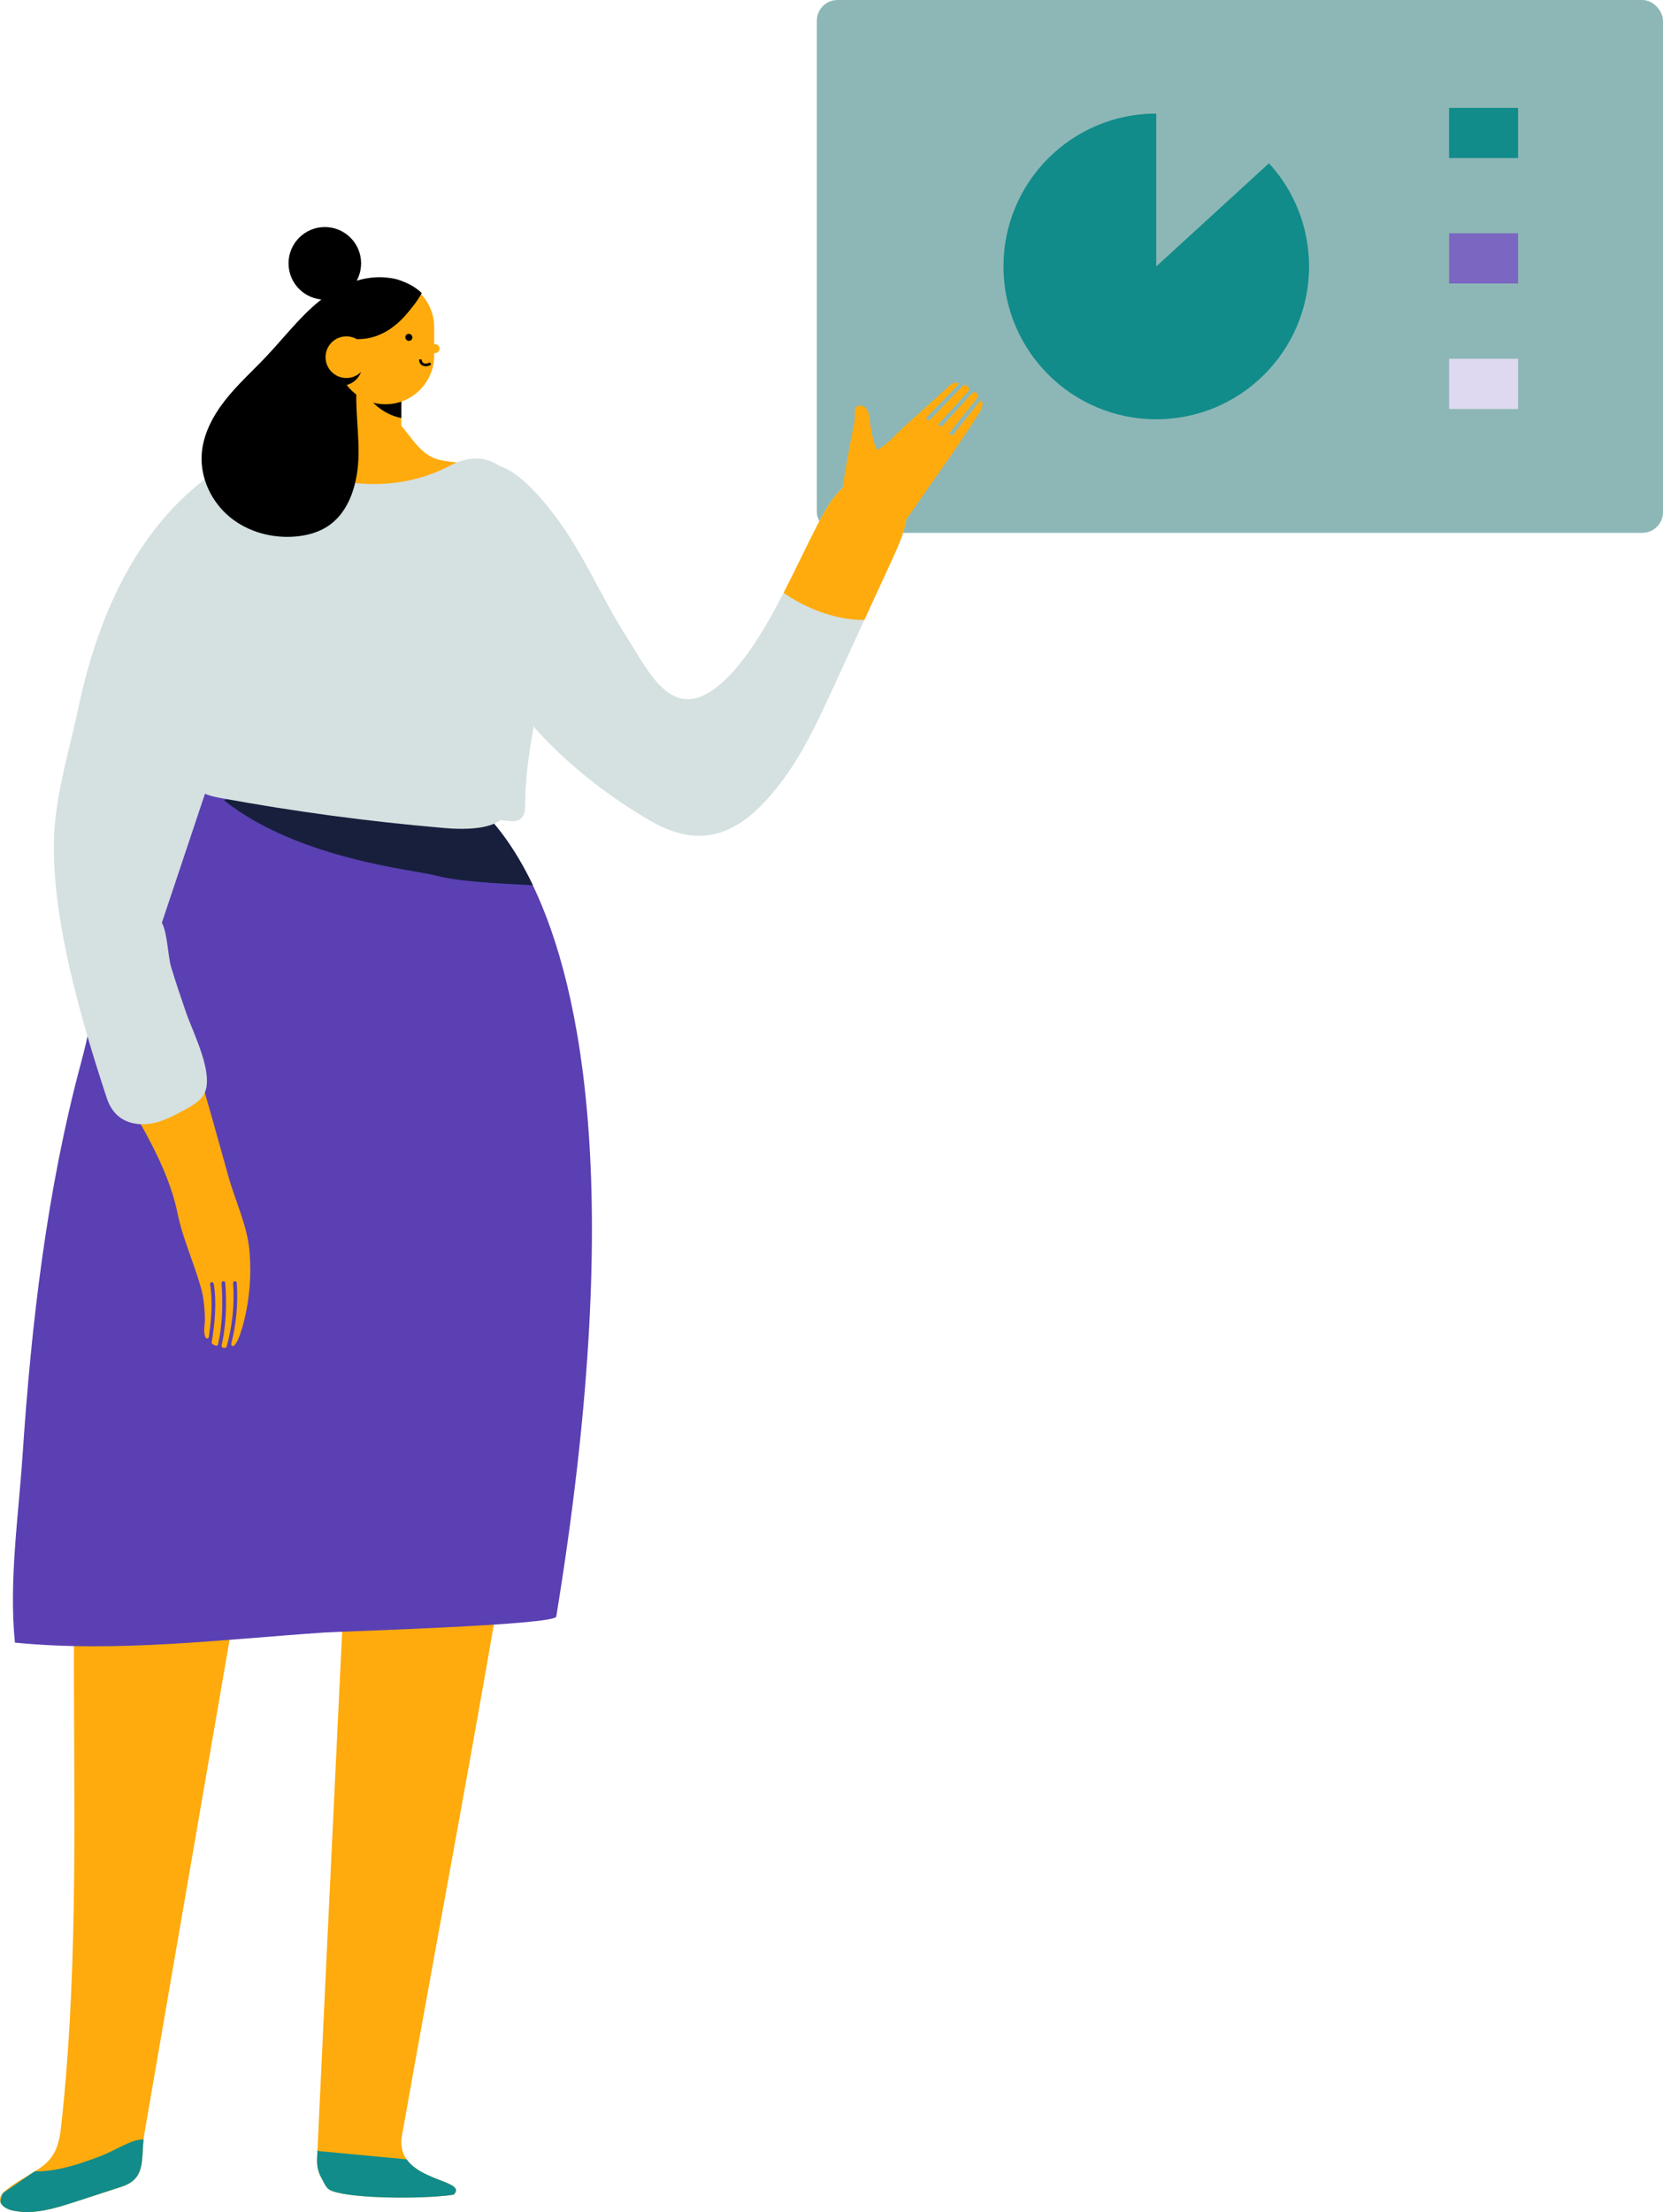 <?xml version="1.0" encoding="UTF-8"?><svg id="Layer_2" xmlns="http://www.w3.org/2000/svg" viewBox="0 0 438.61 583.18"><defs><style>.cls-1{fill:#f8c208;}.cls-2{fill:#ffab0d;}.cls-3{fill:#8db7b6;}.cls-4{fill:#ded9f0;}.cls-5{fill:#d5e0e0;}.cls-6{fill:#118c8a;}.cls-7{fill:#171f3d;}.cls-8{fill:#5a40b3;}.cls-9{fill:#7b66c2;}</style></defs><g id="Layer_1-2"><g><g><rect class="cls-3" x="215.44" width="223.17" height="140.48" rx="5.45" ry="5.45"/><path class="cls-6" d="M304.96,70.24V29.94c-22.26,0-40.3,18.04-40.3,40.3s18.04,40.3,40.3,40.3,40.3-18.04,40.3-40.3c0-10.48-4.01-20.03-10.57-27.2l-29.73,27.2Z"/><g><rect class="cls-6" x="382.19" y="28.44" width="18.2" height="13.23"/><rect class="cls-9" x="382.19" y="61.51" width="18.2" height="13.23"/><rect class="cls-4" x="382.19" y="94.59" width="18.2" height="13.23"/></g></g><g><path class="cls-2" d="M95.77,96.04l-5.68-1.13v19.81c0,4.35,3.53,7.88,7.88,7.88h0c4.35,0,7.88-3.53,7.88-7.88v-16.67l-10.08-2.01Z"/><g><path class="cls-2" d="M147.94,311.77c-1.04,6.01-2.51,15.07-4.52,28.54l-8.48,60.38c-8.9,53.76-19.42,108.71-28.92,162.33-.47,2.65,.1,4.68,1.22,6.29,4.13,5.83,15.79,5.91,12.43,9.28-5.62,.99-23.39,1.28-30.83-.57-2.86-.72-2.74-1.45-4.14-3.96,0-.01-.01-.02-.01-.02-.82-1.49-1.14-3.19-1.07-4.88,.03-.72,.06-1.47,.11-2.25,2.14-45.86,9.43-200.42,12.82-260.29,.28-4.98,4.3-8.92,9.28-9.12l29.73-1.18h0c3.63-.14,7.05,1.75,8.81,4.92,.26,.46,.51,.84,.75,1.14,.98,1.24,1.77,2.63,2.07,4.18,.33,1.7,.57,3.44,.75,5.19Z"/><path class="cls-1" d="M84.21,563.07c-.04,1.44-.11,2.79-.17,4.05l.19-5.06-.03,1.02Z"/></g><g><path class="cls-2" d="M75.77,332.17c-1.13,18.59-4.3,36.97-7.48,55.3-10.08,58.38-20.16,116.78-30.23,175.16-.09,.48-.15,.95-.19,1.42-.61,5.53,.51,10.39-5.77,12.45l-12.22,3.98c-5.34,1.73-10.96,3.49-16.45,2.34-1.38-.29-2.95-1.06-3.33-2.31-.07-.2-.11-.42-.1-.65,.01-.61,.29-1.14,.7-1.6,.33-.41,.76-.77,1.18-1.09,2.73-2.12,5.2-3.4,7.28-4.69,3.6-2.2,6.1-4.45,6.87-11.06,.75-6.59,1.34-13.19,1.8-19.79,3.02-42.02,1.14-84.36,1.84-126.54,.56-33.32,3.95-66.41,5.29-99.65,.98-24.23,29.94-38.47,44.91-16.32,6.29,9.29,6.61,21.63,5.9,33.07Z"/><path class="cls-6" d="M9.16,572.46c2.38,.04,4.75-.26,7.07-.77,3.55-.77,7.03-2.02,10.36-3.27,3.53-1.33,8.31-4.56,11.28-4.37-.61,5.53,.51,10.39-5.77,12.45l-12.22,3.98c-5.34,1.73-10.96,3.49-16.45,2.34-1.38-.29-2.95-1.06-3.33-2.31,.11-.77,.31-1.52,.6-2.26l8.46-5.79Z"/></g><path class="cls-5" d="M239.24,135.38c-.37,4.33-2.21,8.37-4.03,12.32-2.42,5.25-4.82,10.49-7.24,15.74-2.73,5.95-5.46,11.89-8.19,17.83-3.86,8.39-7.75,16.85-13.26,24.28-9.74,13.16-20.16,19.48-35.02,10.83-20.47-11.92-39.98-30.31-47.77-53.2-3.61-10.62-5.39-25.16-.39-35.72,5.85-12.32,17.64,1.37,23.19,8.75,7.35,9.76,12.23,21.53,18.8,31.83,6.06,9.52,11.83,22.09,23.37,13.37,6.91-5.21,12.91-15.27,17.97-25.09,3.11-6.04,5.88-12,8.28-16.65,2.23-4.36,4.49-8.93,8.36-11.95,8-6.25,16.88-2.93,15.93,7.67Z"/><path class="cls-8" d="M146.72,426.2c-.36,2.26-57.14,3.92-61.34,4.21-27.18,1.86-54.58,5.3-81.44,2.66-1.63-16.05,.93-33.28,2.01-49.36,2.32-34.84,6.4-70,15.48-103.74,6.38-23.61,10.23-66.2,31.71-80.77,2.13-1.45,10.33,9.1,12.71,8l23.27,.27,29.93,.36s8.82,3.41,17.85,18.74c1.21,2.05,2.43,4.32,3.63,6.82,13.09,27.35,24.19,82.71,6.18,192.81Z"/><path class="cls-7" d="M140.54,233.39c-9.2-.49-19.3-.9-25.66-2.58-5.77-1.52-36.1-4.27-55.76-19.76,2.13-1.45,4.37-2.75,6.75-3.85l23.27,.27,29.93,.36s8.82,3.41,17.85,18.74c1.21,2.05,2.43,4.32,3.63,6.82Z"/><path class="cls-2" d="M223.19,122.69c.89-5.16,1.93-10.08,2.25-12.14,.17-1.1-.45-2.96,.84-3.52,.53-.23,1.05-.16,1.61,.17,1.61,.98,1.46,3.95,1.73,5.28,.24,1.15,.45,2.46,.75,3.73,.34,.76,.62,1.56,.85,2.37,.24-.04,.55-.19,.99-.46,2.33-1.49,4.21-3.78,6.2-5.57,4.04-3.63,8.1-7.24,12.07-10.93,.49-.46,1.17-.7,1.91-.74,.32-.02,.57,.32,.38,.51l-8.37,8.67c-.17,.17-.11,.45,.13,.63,.12,.09,.26,.13,.39,.13s.26-.04,.34-.13l8.58-8.89c.33-.34,.95-.36,1.45-.06l-.44-.23c.71,.44,.93,1.24,.48,1.74l-7.67,8.43c-.16,.18-.09,.46,.15,.63,.12,.08,.25,.12,.38,.12,.14,0,.26-.05,.35-.14l7.87-8.66c.28-.3,.86-.26,1.23,.09,.36,.34,.42,.8,.17,1.12l-7.27,9.16c-.15,.19-.06,.46,.19,.62,.11,.07,.24,.11,.36,.11,.15,0,.28-.05,.36-.16l7.04-8.87,.58,.17c.24,1.2-.41,2.34-1.04,3.35-5.53,8.74-11.61,17-17.47,25.54-1.9,2.78-3.99,5.69-7.57,6.9-3.59,1.21-9.11-.14-10.76-3.54-1.04-2.14-.15-8.98,.96-15.43Z"/><path class="cls-2" d="M116.16,143.26c6.09-2.2,12.01-5.93,14.86-11.74,1.06-2.15,1.53-5.04-.17-6.73-3.68-3.64-12.16-2.05-16.8-4.2-4.89-2.27-7.38-9.02-11.11-10.66-9.31-4.07-15.02,5.55-23.51,9.56-4.41,2.08-12.07,1.64-12.71,7.27-.55,4.89,8.4,10.88,11.91,13.03,11.03,6.74,25.45,7.82,37.54,3.46Z"/><path class="cls-2" d="M70.91,137.76c-.28-.57-.61-1.11-1-1.6-3.16-4-10.66-4.77-14.94-3.34-4.55,1.52-8.28,4.99-11.58,8.66-19.01,21.16-26.19,52.03-26.91,80.71-.27,10.6-.8,19.56,1.59,30.15,2.51,11.12,6.56,21.86,12.01,31.71,6.26,11.32,14.08,22.84,16.75,35.85,1.43,6.95,4.58,13.56,6.39,20.45,.02,.08,.04,.17,.06,.25,.53,2.27,.68,4.62,.77,6.95,.06,1.52-.57,3.7,.2,5.1,.21,.38,.75,.25,.82-.18,.68-4.44,1.07-9.55,.34-13.82-.05-.28,.13-.56,.39-.61,.26-.05,.52,.14,.57,.42,.83,4.81,.28,10.6-.53,15.4-.03,.2,.05,.4,.22,.5,.26,.15,.54,.29,.83,.41,.25,.11,.54-.05,.61-.33,1.06-4.68,1.37-10,.94-16.11-.02-.29,.18-.54,.45-.56,.27-.02,.51,.19,.53,.48,.44,6.23,.12,11.67-.97,16.47-.06,.28,.11,.56,.38,.59,.16,.02,.33,.04,.49,.04,.21,.01,.4-.13,.46-.34,1.5-5.39,2.09-11.07,1.7-16.68-.02-.29,.18-.54,.45-.56,.27-.02,.51,.19,.52,.48,.38,5.37-.13,10.82-1.46,16.01-.11,.43,.33,.78,.68,.53,.02-.01,.04-.03,.06-.04,.66-.52,1.34-2.22,1.59-2.96,1.78-5.21,2.66-11.08,2.69-16.78,0-1.69-.06-3.36-.19-5-.57-6.85-3.75-13.33-5.58-19.86-2.78-9.96-5.52-19.93-8.51-29.81-1.5-4.94-3.05-9.87-4.72-14.75-1.13-3.33-2.15-6.95-3.71-10.17-.46-4.05-.7-8.11-.59-12.16-2.13-31.31,19.36-56.62,27.37-85.68,1.45-5.25,3.57-14.25,.85-19.81Zm-25.96,127.43c-.08-.17-.15-.34-.22-.5-.02-.09-.04-.18-.05-.27,.09,.26,.19,.51,.28,.77Z"/><g><path class="cls-5" d="M118.82,122.72c-18.21,9.48-36.31,3.02-44.96-1.29-4.21-2.1-9.2-1.98-13.24,.44-23.02,13.74-34.46,38.94-39.83,64.25-2.25,10.61-5.97,22.85-6.5,33.62-1.05,21.38,7.19,49.5,13.87,69.75,1.37,4.16,4.25,6.61,8.81,6.9,4.19,.26,8.13-1.82,11.82-3.84,1.73-.95,3.51-1.95,4.68-3.54,3.64-4.98-2.66-16.88-4.39-22.07-1.35-4.03-2.79-8.04-3.98-12.12-.86-2.94-.96-9.57-2.63-11.89,.15,.2,.23,.32,.23,.32l12.05-36.04c.78,.16,1.58,.25,2.37,.34,25.51,2.95,51.01,5.9,76.52,8.84,1.31,.15,2.81,.25,3.79-.63,.97-.87,1.06-2.33,1.08-3.65,0-10.02,2.18-20.18,4.05-30.13,.41-2.17,.8-4.32,1.15-6.46,.7-4.26,1.41-8.53,1.63-12.84,.66-12.42-6.25-50.52-26.53-39.97Z"/><path class="cls-5" d="M116.84,218.27c-19.7-1.69-39.31-4.32-58.75-7.9-2.11-.39-4.34-.85-5.86-2.36-1.77-1.75-2.12-4.45-2.38-6.93l-.93-9.13c-.15-1.53-.27-3.22,.67-4.44,.71-.93,1.89-1.37,3.02-1.72,20.12-6.23,41.52,2.41,60.77,10.94,5.16,2.28,20.22,7.41,20.87,14.14,.82,8.51-12.03,7.87-17.41,7.41Z"/></g><path d="M87,77.33c-6.53,4.35-11.28,10.83-16.66,16.54-3.65,3.87-7.64,7.43-10.93,11.61-3.29,4.18-5.91,9.12-6.22,14.43-.36,6.23,2.63,12.46,7.44,16.42,4.82,3.96,11.3,5.69,17.51,5.1,2.84-.27,5.67-1.02,8.08-2.54,6.19-3.92,8.29-12.01,8.35-19.34,.06-7.33-1.38-14.73-.03-21.94,1.13-5.98,4.21-11.57,8.67-15.71,1.41-1.31,5-3.4,4.6-5.67-.42-2.4-4.03-2.87-5.93-3.06-5.2-.51-10.58,1.31-14.87,4.17Z"/><path d="M94.22,93.76v2.25c0,1.51,.25,2.98,.69,4.34,1.56,4.96,5.77,8.81,10.94,9.87v-14.44l-8.72-2.01h-2.91Z"/><path class="cls-2" d="M114.51,86.27v7.47c0,7.06-5.78,12.84-12.84,12.84h-.02c-7.06,0-12.84-5.78-12.84-12.84v-7.47c0-7.06,5.78-12.84,12.84-12.84h.02c3.61,0,6.9,1.51,9.23,3.95,2.24,2.31,3.61,5.44,3.61,8.89Z"/><circle cx="90.06" cy="96.18" r="5.49"/><rect x="106.91" y="88.02" width="1.87" height="1.87" rx=".93" ry=".93" transform="translate(215.68 177.9) rotate(180)"/><path d="M112.32,96.57c-.35,0-.69-.08-.98-.26-.55-.32-.85-.91-.8-1.57l.7,.05c-.03,.39,.14,.73,.46,.92,.35,.21,.97,.27,1.66-.18l.38,.59c-.46,.3-.95,.45-1.42,.45Z"/><path d="M111.23,77.27c-1.15,2.17-3.03,4.43-4.48,6.08-2.5,2.79-5.83,5.12-9.73,5.83-1.58,.27-3.18,.27-4.8,.27-1.7-.02-3.53-.14-5.18-.53v-2.76c0-7.06,6.33-12.84,14.06-12.84h.03c3.95,0,7.55,1.51,10.11,3.95Z"/><circle class="cls-2" cx="91.35" cy="94.17" r="5.49"/><circle cx="85.67" cy="69.43" r="9.57"/><rect class="cls-2" x="111.79" y="90.73" width="4.15" height="2.35" rx="1.17" ry="1.17"/><path class="cls-2" d="M239.24,135.38c-.37,4.33-2.21,8.37-4.03,12.32-2.42,5.25-4.82,10.49-7.24,15.74-7.51,.1-15.48-3.08-21.3-7.13,3.11-6.04,5.88-12,8.28-16.65,2.23-4.36,4.49-8.93,8.36-11.95,8-6.25,16.88-2.93,15.93,7.67Z"/><path class="cls-6" d="M119.67,578.6c-5.62,.99-23.39,1.28-30.83-.57-2.86-.72-2.74-1.45-4.14-3.96,0-.01-.01-.02-.01-.02-.82-1.49-1.14-3.19-1.07-4.88,.03-.72,.06-1.47,.11-2.25l.31,.19,23.21,2.19c4.13,5.83,15.79,5.91,12.43,9.28Z"/></g></g></g></svg>